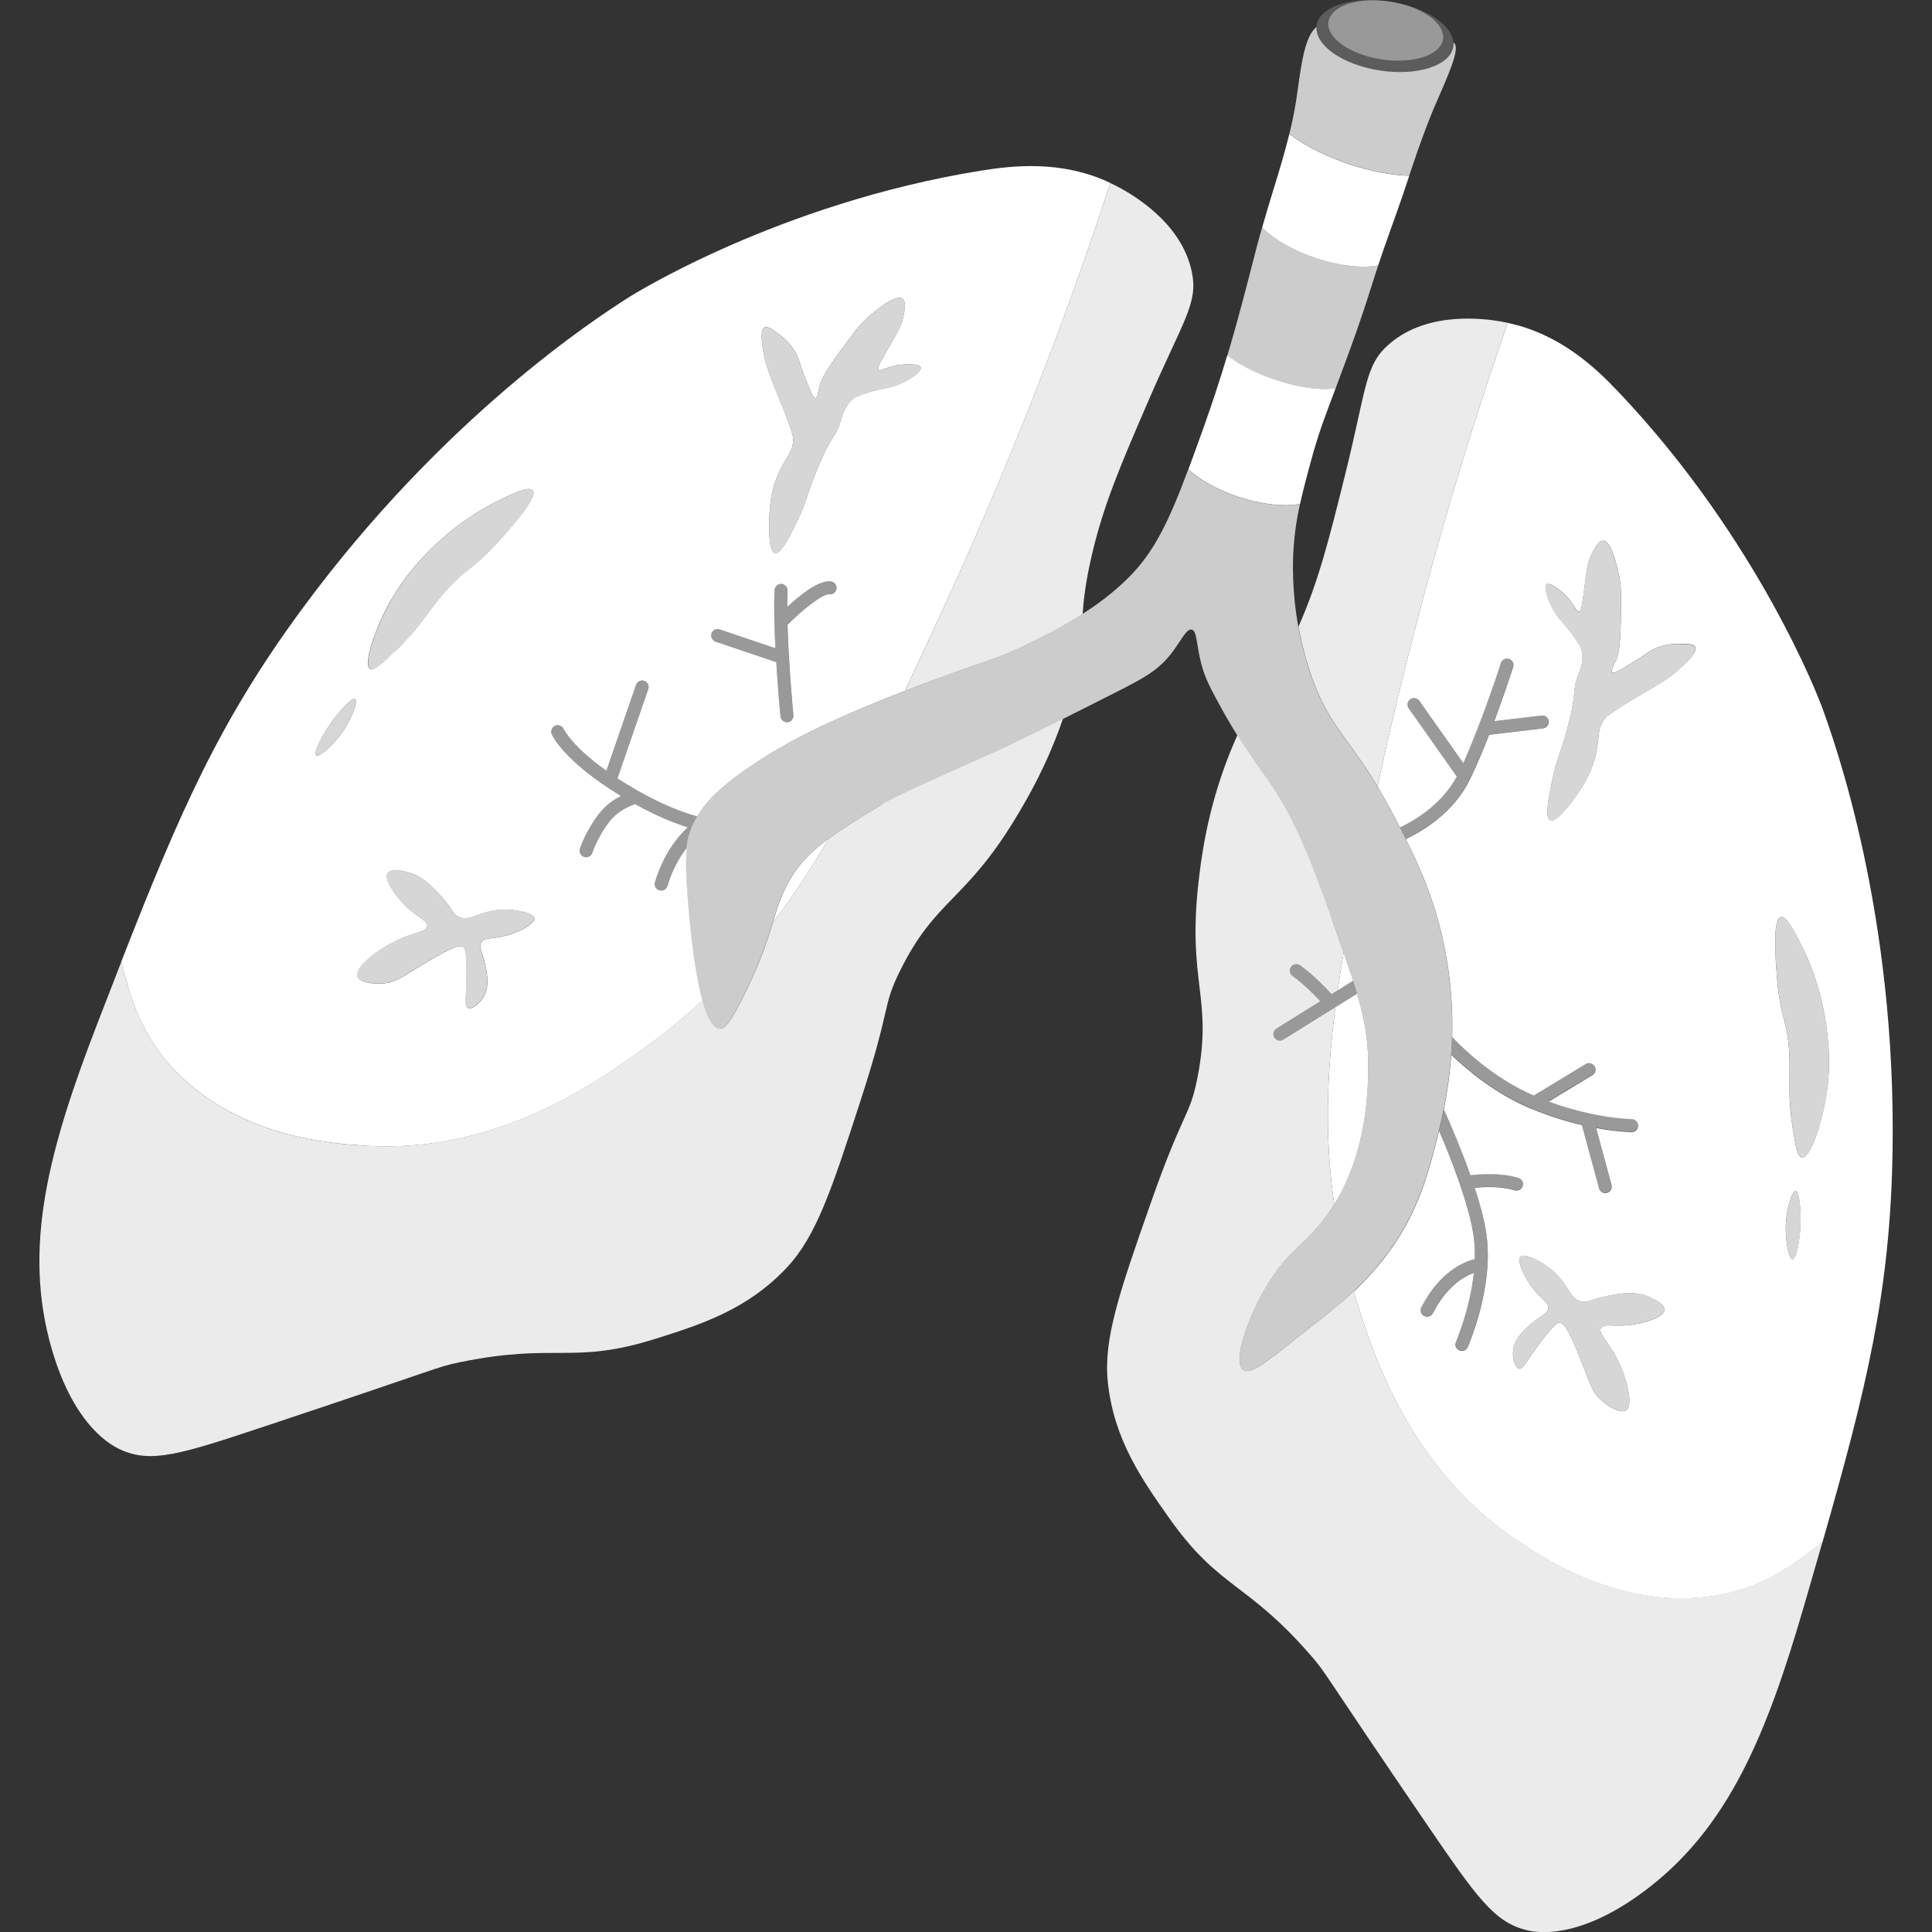 <svg viewBox="0 0 300 300" xmlns="http://www.w3.org/2000/svg"><rect x="0" y="0" width="300" height="300" fill="#333333" stroke="none"/><g fill="#fff"><path d="m 218.82 27.28 c .81 -2.43 1.64 -4.86 2.55 -7.25 .41 -1.08 .82 -2.15 1.27 -3.21 1.93 -4.51 4.26 -9.32 3.12 -10.16 -.02 -.01 -.04 -.01 -.06 -.02 .01 .2 .01 .4 -.03 .59 -.46 2.96 -5.58 4.62 -11.44 3.71 -5.7 -.88 -9.99 -3.86 -9.8 -6.75 -1.78 1.39 -2.33 5.56 -2.92 9.72 -.08 .54 -.15 1.08 -.23 1.61 -.27 1.77 -.64 3.52 -1.06 5.25 2.18 1.71 5.4 3.4 9.17 4.67 3.47 1.17 6.78 1.77 9.45 1.83 z" opacity=".75"/><path d="m 56.64 177.91 c 20.27 1.27 35.61 -9.52 43.52 -15.25 3.23 -2.34 6.18 -4.76 8.92 -7.3 -1.52 -5.46 -2.17 -14.32 -2.34 -16.61 -.26 -3.54 -.23 -5.7 -.09 -7.13 -1.07 1.38 -2.22 3.32 -3.02 5.95 -.13 .43 -.53 .71 -.96 .71 -.1 0 -.19 -.01 -.29 -.04 -.53 -.16 -.83 -.72 -.67 -1.25 1.33 -4.41 3.56 -7.1 5.1 -8.53 -1.99 -.61 -4.75 -1.7 -8.18 -3.6 -.77 .25 -2.73 1.01 -4.09 2.82 -1.84 2.44 -2.55 4.7 -2.56 4.72 -.13 .43 -.53 .71 -.96 .71 -.1 0 -.2 -.02 -.3 -.05 -.53 -.16 -.82 -.72 -.66 -1.25 .03 -.11 .81 -2.6 2.88 -5.34 1.07 -1.42 2.4 -2.32 3.5 -2.87 l -.04 -.02 c -8.84 -5.37 -10.65 -9.4 -10.72 -9.57 -.22 -.51 .02 -1.1 .52 -1.32 .51 -.22 1.1 .02 1.32 .52 .01 .02 1.27 2.66 6.64 6.49 l 4.61 -13.35 c .18 -.52 .75 -.8 1.27 -.62 s .8 .75 .62 1.27 l -4.79 13.87 c .5 .32 1.01 .65 1.57 .99 4.91 2.98 8.61 4.32 10.82 4.92 1.54 -2.63 4.32 -5.26 9.84 -8.81 3.91 -2.51 9.58 -5.72 22.42 -10.7 1.77 -3.74 3.59 -7.66 5.5 -11.79 13.15 -28.45 21.83 -53.02 26.39 -67.07 -7.57 -3.59 -15.19 -2.69 -20.02 -1.92 -31.67 5.09 -54.54 19.55 -54.55 19.55 -5.21 3.29 -29.08 18.77 -51.06 48.69 -12.79 17.41 -18.94 31.54 -27.96 54.63 1.35 5.07 2.81 11.44 9.04 17.56 9.97 9.79 23.73 10.66 28.76 10.97 z m 62.11 -127.06 c .52 -.26 1.35 .39 2.31 1.13 .55 .43 1.37 1.07 2.16 2.25 .82 1.22 .77 1.76 1.98 4.88 .92 2.37 1.2 2.73 1.43 2.7 .34 -.04 .42 -.99 .64 -1.89 .13 -.56 .44 -1.62 3.03 -5.17 2.05 -2.81 3.07 -4.21 4.4 -5.41 .46 -.42 4.26 -3.82 5.44 -2.96 .57 .42 .34 1.69 .17 2.63 -.25 1.34 -.75 2.24 -1.63 3.78 -1.98 3.47 -2.53 4.32 -2.26 4.62 .3 .32 1.15 -.43 3.05 -.72 1.31 -.2 3.32 -.22 3.5 .36 .2 .66 -1.9 2.15 -4 2.86 -1.28 .43 -1.92 .35 -4.35 1.1 -1.44 .45 -1.79 .65 -2.03 .83 -1.39 1 -1.79 2.61 -2.03 3.43 -.82 2.89 -1.2 1.66 -3.6 7.45 -1.78 4.29 -1.61 5.05 -3.28 8.43 -1.1 2.23 -2.43 4.93 -3.33 4.73 -1.17 -.27 -.91 -5.29 -.89 -5.72 .08 -1.48 .18 -3.6 1.19 -6.1 1.23 -3.06 2.67 -3.87 2.49 -6.1 -.03 -.42 -.3 -1.18 -.84 -2.71 -.67 -1.9 -1.05 -2.66 -1.77 -4.46 -1.01 -2.53 -1.53 -3.83 -1.87 -5.54 -.24 -1.18 -.79 -3.98 .09 -4.41 z m -8.28 47.52 c .18 -.52 .74 -.81 1.27 -.63 l 8.67 2.93 c -.16 -3.19 -.26 -6.52 -.14 -9.04 .03 -.55 .51 -.97 1.05 -.96 .55 .03 .98 .5 .96 1.05 -.04 .77 -.05 1.63 -.05 2.54 1.98 -1.84 4.92 -4.21 6.79 -3.97 .55 .07 .94 .57 .87 1.12 s -.56 .95 -1.12 .87 c -1 -.11 -4.09 2.3 -6.49 4.74 .19 6.44 .9 13.93 .91 14.03 .05 .55 -.35 1.04 -.9 1.09 -.03 0 -.07 0 -.1 0 -.51 0 -.95 -.39 -1 -.91 -.03 -.28 -.38 -4 -.65 -8.42 l -9.43 -3.18 c -.52 -.18 -.81 -.75 -.63 -1.27 z m -49.59 -5.46 c 1.93 -3.34 3.96 -5.5 5.37 -6.97 1.74 -1.82 5.29 -5.22 10.64 -7.94 2.01 -1.02 5.22 -2.65 5.85 -1.87 .85 1.05 -3.44 5.83 -5.05 7.63 -4.59 5.13 -5.36 4.29 -8.92 8.52 -2.57 3.05 -3.6 5.19 -7.36 8.78 -1.88 1.8 -3.33 3.16 -3.96 2.78 -1.11 -.67 .85 -6.48 3.41 -10.93 z m .56 53.17 c 2.82 -1.35 4.76 -1.35 4.88 -2.29 .12 -.97 -1.91 -1.37 -4.14 -3.96 -.28 -.33 -2.72 -3.17 -1.98 -4.26 .57 -.84 2.75 -.24 3.13 -.14 2.33 .63 3.88 2.33 5.21 3.81 1.94 2.17 1.68 2.71 2.7 3.14 1.84 .76 2.98 -.87 6.36 -1.1 2.5 -.17 5.28 .49 5.38 1.3 .1 .88 -2.84 2.57 -5.8 3 -1.2 .18 -2.05 .09 -2.46 .71 -.49 .73 .23 1.52 .65 3.64 .27 1.35 .66 3.28 -.27 4.87 -.63 1.07 -1.87 2.03 -2.47 1.73 -.61 -.31 -.19 -1.77 -.18 -5.53 .01 -3.46 -.34 -3.81 -.55 -3.95 -.46 -.31 -1.28 -.28 -6.21 2.69 -3.36 2.03 -4.21 2.75 -5.95 2.95 -1.59 .18 -3.93 -.08 -4.25 -1.09 -.44 -1.39 2.96 -4.08 5.96 -5.51 z m -9.86 -34.11 c 1.11 -1.52 3.06 -3.73 3.55 -3.42 s -.52 3.17 -2.17 5.42 c -1.37 1.87 -3.41 3.65 -3.86 3.32 -.49 -.36 .97 -3.24 2.48 -5.32 z"/><path d="m 122.21 137.4 c -1.05 2 -1.57 3.75 -2.23 5.93 3.11 -4.07 5.97 -8.42 8.72 -13.13 -2.93 2.15 -4.93 4.23 -6.49 7.2 z"/><path d="m 137.08 124.83 c -3.46 2.11 -6.18 3.76 -8.38 5.37 -2.76 4.71 -5.61 9.06 -8.72 13.13 -.78 2.55 -1.77 5.68 -4.09 10.49 -2.72 5.64 -3.59 5.97 -4.11 5.93 -1.12 -.07 -2.01 -1.87 -2.71 -4.4 -2.74 2.54 -5.69 4.96 -8.92 7.3 -7.91 5.73 -23.25 16.52 -43.52 15.25 -5.04 -.32 -18.79 -1.18 -28.76 -10.97 -6.23 -6.12 -7.7 -12.5 -9.04 -17.56 -1.15 2.95 -2.35 6.04 -3.61 9.3 -7.65 19.77 -11.78 35.04 -7.17 50.85 3.54 12.17 9.46 15.04 10.72 15.6 4.76 2.13 9.2 .74 22.56 -3.71 27.34 -9.09 26.38 -9.12 29.97 -9.86 15.09 -3.13 17.51 .43 30.54 -3.68 6.86 -2.16 14.24 -4.49 20.39 -11.1 4.53 -4.87 6.91 -12.01 11.47 -26.1 4.78 -14.74 3.23 -14.2 6.06 -19.93 5.51 -11.17 10.14 -10.73 18.05 -23.88 1.67 -2.78 4.76 -8 7.24 -15.25 -7.8 3.9 -10.09 4.92 -10.09 4.92 -10.64 4.74 -16 7.13 -17.87 8.27 z" opacity=".9"/><path d="m 140.52 107.28 c 1.42 -.55 2.9 -1.12 4.51 -1.71 8.92 -3.31 9.64 -3.2 13.93 -5.27 2.61 -1.26 5.86 -2.85 9.15 -4.96 .16 -2.31 .47 -5 1.42 -9.11 1.84 -7.89 4.46 -13.95 8.67 -23.71 5.6 -12.97 7.89 -15.39 6.86 -20.33 -1.66 -7.93 -9.79 -12.28 -11.52 -13.21 -.38 -.2 -.75 -.38 -1.13 -.56 -4.56 14.05 -13.25 38.62 -26.39 67.07 -1.91 4.13 -3.72 8.05 -5.5 11.79 z" opacity=".9"/><path d="m 61.43 101.06 c 3.76 -3.59 4.79 -5.73 7.36 -8.78 3.56 -4.23 4.33 -3.39 8.92 -8.52 1.61 -1.8 5.89 -6.59 5.05 -7.63 -.63 -.78 -3.84 .85 -5.85 1.87 -5.36 2.72 -8.91 6.12 -10.64 7.94 -1.41 1.48 -3.45 3.64 -5.37 6.97 -2.57 4.45 -4.53 10.26 -3.41 10.93 .63 .38 2.08 -.99 3.96 -2.78 z" opacity=".8"/><path d="m 52.95 113.97 c 1.65 -2.26 2.66 -5.11 2.17 -5.42 s -2.44 1.9 -3.55 3.42 c -1.51 2.08 -2.96 4.96 -2.48 5.32 .44 .33 2.49 -1.44 3.86 -3.32 z" opacity=".8"/><path d="m 59.72 152.68 c 1.75 -.2 2.59 -.92 5.95 -2.95 4.93 -2.97 5.75 -3 6.21 -2.69 .21 .14 .56 .48 .55 3.95 -.01 3.77 -.43 5.23 .18 5.53 .6 .3 1.84 -.67 2.47 -1.73 .93 -1.59 .55 -3.52 .27 -4.87 -.43 -2.12 -1.14 -2.91 -.65 -3.64 .41 -.62 1.26 -.53 2.46 -.71 2.96 -.43 5.9 -2.13 5.8 -3 -.09 -.82 -2.88 -1.47 -5.38 -1.3 -3.38 .23 -4.52 1.87 -6.36 1.1 -1.02 -.42 -.76 -.97 -2.7 -3.14 -1.33 -1.49 -2.88 -3.18 -5.21 -3.81 -.38 -.1 -2.56 -.69 -3.13 .14 -.74 1.09 1.7 3.93 1.98 4.26 2.22 2.59 4.25 2.99 4.14 3.96 -.11 .94 -2.06 .94 -4.88 2.29 -3 1.44 -6.41 4.12 -5.96 5.51 .32 1.01 2.66 1.27 4.25 1.09 z" opacity=".8"/><path d="m 120.53 60.8 c .72 1.8 1.1 2.56 1.77 4.46 .54 1.52 .8 2.28 .84 2.71 .18 2.22 -1.26 3.04 -2.49 6.1 -1.01 2.51 -1.12 4.62 -1.19 6.1 -.02 .42 -.28 5.45 .89 5.72 .9 .2 2.23 -2.5 3.33 -4.73 1.67 -3.38 1.5 -4.14 3.28 -8.43 2.4 -5.8 2.78 -4.56 3.6 -7.45 .24 -.83 .64 -2.44 2.03 -3.43 .25 -.18 .6 -.39 2.03 -.83 2.43 -.76 3.06 -.67 4.35 -1.1 2.1 -.7 4.21 -2.2 4 -2.86 -.18 -.58 -2.19 -.56 -3.5 -.36 -1.9 .29 -2.75 1.04 -3.05 .72 -.28 -.3 .28 -1.15 2.26 -4.62 .88 -1.54 1.38 -2.44 1.63 -3.78 .17 -.94 .41 -2.21 -.17 -2.63 -1.18 -.86 -4.98 2.54 -5.44 2.96 -1.33 1.2 -2.35 2.61 -4.4 5.41 -2.59 3.55 -2.9 4.61 -3.03 5.17 -.22 .9 -.29 1.85 -.64 1.89 -.22 .03 -.51 -.33 -1.43 -2.7 -1.21 -3.12 -1.16 -3.66 -1.98 -4.88 -.79 -1.18 -1.61 -1.82 -2.16 -2.25 -.96 -.74 -1.79 -1.39 -2.31 -1.13 -.88 .44 -.32 3.23 -.09 4.41 .34 1.71 .86 3.01 1.87 5.54 z" opacity=".8"/><path d="m 208.64 147.9 c -.34 2 -.65 3.97 -.93 5.9 l 2.41 -1.51 c -.43 -1.36 -.93 -2.81 -1.48 -4.4 z"/><path d="m 212.45 164.96 c -.01 -3.59 -.59 -6.79 -1.72 -10.68 l -3.37 2.11 c -1.39 10.73 -1.65 20.57 -.18 30.62 5.31 -8.56 5.28 -18.52 5.27 -22.04 z"/><path d="m 282.74 109.34 s -9.43 -25.37 -31.54 -48.6 c -3.37 -3.54 -8.89 -8.87 -17.08 -10.6 -4.89 13.94 -12.87 38.75 -19.65 69.35 -.2 .88 -.39 1.76 -.58 2.62 .88 1.46 1.82 3.12 2.82 5.06 .22 .43 .45 .88 .68 1.32 2.18 -1.03 6.46 -3.51 8.82 -7.91 l -7.47 -10.59 c -.32 -.45 -.21 -1.08 .24 -1.4 s 1.08 -.21 1.4 .24 l 6.83 9.68 c 3 -6.66 5.81 -15.44 5.84 -15.54 .17 -.53 .73 -.82 1.26 -.65 s .82 .73 .65 1.26 c -.02 .06 -1.24 3.88 -2.93 8.41 l 7.33 -.88 c .57 -.07 1.05 .33 1.11 .88 .07 .55 -.33 1.05 -.88 1.11 l -8.37 1 c -.91 2.34 -1.92 4.75 -2.93 6.84 -2.55 5.29 -7.44 8.15 -9.99 9.35 2.27 4.55 4.53 9.7 5.93 16.43 1.08 5.2 1.38 10.03 1.26 14.3 1.61 1.72 6.31 6.34 12.66 9.09 l 8.07 -4.89 c .47 -.28 1.09 -.13 1.38 .34 s .14 1.09 -.34 1.38 l -6.78 4.11 c 7.26 2.66 12.82 2.73 12.88 2.73 .55 0 1 .45 1 1.01 0 .55 -.45 1 -1 1 -.15 0 -2.25 -.02 -5.52 -.63 l 2.39 8.83 c .14 .53 -.17 1.08 -.7 1.23 -.09 .02 -.18 .04 -.26 .04 -.44 0 -.85 -.29 -.97 -.74 l -2.66 -9.82 c -2.28 -.53 -4.93 -1.32 -7.8 -2.51 -5.7 -2.36 -10.09 -6.08 -12.49 -8.41 -.23 3.27 -.68 6.14 -1.15 8.5 1.05 2.33 2.71 6.18 4.13 10.22 1.49 -.19 4.63 -.44 7.45 .41 .53 .16 .83 .72 .67 1.25 -.13 .43 -.53 .71 -.96 .71 -.1 0 -.19 -.01 -.29 -.04 -2.22 -.67 -4.78 -.54 -6.21 -.39 .79 2.41 1.44 4.8 1.77 6.9 1.32 8.25 -2.68 17.44 -2.85 17.83 -.17 .38 -.53 .6 -.92 .6 -.14 0 -.27 -.03 -.4 -.09 -.51 -.22 -.74 -.81 -.51 -1.32 .03 -.07 2.18 -5.03 2.78 -10.72 -1.43 .5 -4.16 1.98 -6.37 6.27 -.18 .35 -.53 .54 -.89 .54 -.15 0 -.31 -.04 -.46 -.11 -.49 -.25 -.69 -.86 -.43 -1.35 2.9 -5.65 6.78 -7.12 8.29 -7.49 .04 -1.29 -.02 -2.59 -.22 -3.86 -.77 -4.84 -3.41 -11.6 -5.32 -16.06 -.12 .48 -.23 .93 -.33 1.33 -1.38 5.4 -2.85 10.94 -7.07 16.94 -1.86 2.65 -3.88 4.83 -5.85 6.7 .02 .06 .04 .12 .05 .19 2.82 9.35 8.49 27.23 25.38 38.5 4.2 2.8 15.66 10.45 29.53 8.7 8.66 -1.09 13.69 -5.28 17.83 -8.49 6.82 -23.83 10.49 -38.8 10.87 -60.4 .64 -37.12 -8.97 -63.9 -11.11 -69.68 z m -28.45 96.21 c -3.34 .71 -5.2 -.2 -5.69 .65 -.48 .81 1.07 1.99 2.49 4.77 1.52 2.96 2.6 7.16 1.41 8 -.87 .61 -2.89 -.6 -4.04 -1.71 -1.27 -1.22 -1.5 -2.3 -2.95 -5.95 -2.12 -5.35 -2.75 -5.87 -3.31 -5.9 -.25 -.02 -.74 .05 -2.83 2.81 -2.28 3 -2.83 4.42 -3.5 4.29 -.65 -.13 -1.06 -1.64 -.91 -2.87 .22 -1.83 1.7 -3.13 2.73 -4.04 1.62 -1.43 2.67 -1.63 2.73 -2.5 .05 -.74 -.68 -1.19 -1.53 -2.06 -2.09 -2.13 -3.41 -5.27 -2.8 -5.9 .57 -.59 3.18 .57 5.06 2.22 2.54 2.23 2.46 4.22 4.39 4.73 1.07 .28 1.19 -.31 4.05 -.86 1.96 -.38 4.22 -.79 6.46 .13 .36 .15 2.45 1 2.4 2.01 -.07 1.31 -3.73 2.1 -4.16 2.19 z m 6.31 -101.5 c -1.31 1.16 -2.51 1.88 -4.85 3.27 -1.66 .99 -2.43 1.37 -4.11 2.47 -1.35 .89 -2.02 1.33 -2.3 1.65 -1.49 1.66 -.84 3.18 -1.71 6.36 -.72 2.6 -1.91 4.35 -2.75 5.57 -.24 .35 -3.08 4.51 -4.17 4.01 -.84 -.38 -.26 -3.34 .22 -5.78 .72 -3.69 1.32 -4.21 2.5 -8.69 1.6 -6.07 .56 -5.31 1.65 -8.11 .32 -.8 .97 -2.33 .47 -3.96 -.09 -.29 -.24 -.67 -1.11 -1.9 -1.47 -2.07 -2.03 -2.39 -2.79 -3.51 -1.24 -1.83 -2.01 -4.3 -1.45 -4.7 .49 -.35 2.09 .88 3.01 1.83 1.33 1.38 1.56 2.5 1.99 2.42 .4 -.07 .47 -1.08 1 -5.04 .23 -1.76 .38 -2.78 1 -3.99 .43 -.85 1.02 -2.01 1.72 -1.99 1.46 .03 2.42 5.04 2.54 5.65 .33 1.76 .29 3.5 .22 6.97 -.09 4.39 -.49 5.43 -.72 5.95 -.38 .85 -.89 1.65 -.64 1.89 .16 .16 .6 .05 2.77 -1.29 2.85 -1.75 3.14 -2.21 4.53 -2.68 1.34 -.46 2.39 -.47 3.08 -.48 1.21 -.01 2.26 -.02 2.52 .5 .44 .88 -1.7 2.77 -2.61 3.56 z m 19 85.76 c -.06 2.57 -.65 5.74 -1.25 5.73 -.55 -.01 -1.1 -2.66 -1.06 -4.97 .05 -2.8 .98 -5.68 1.56 -5.63 .57 .05 .79 2.99 .75 4.87 z m 4.14 -20.8 c -.65 5.1 -2.62 10.91 -3.91 10.76 -.73 -.08 -1.06 -2.04 -1.46 -4.61 -.82 -5.13 -.34 -7.46 -.53 -11.44 -.27 -5.53 -1.39 -5.32 -1.93 -12.19 -.19 -2.41 -.7 -8.81 .61 -9.13 .97 -.24 2.54 3 3.52 5.03 2.61 5.41 3.38 10.27 3.66 12.77 .23 2.03 .54 4.98 .05 8.8 z"/><path d="m 235.63 239.2 c -16.89 -11.27 -22.56 -29.15 -25.38 -38.5 -.02 -.06 -.04 -.12 -.05 -.19 -2.23 2.1 -4.42 3.8 -6.29 5.25 -6.01 4.63 -9.47 7.94 -10.86 6.97 -1.74 -1.22 .7 -8.39 4.05 -13.71 2.79 -4.43 4.86 -5.42 7.5 -8.49 .98 -1.13 1.83 -2.32 2.58 -3.53 -1.48 -10.05 -1.21 -19.89 .18 -30.62 l -8.09 5.05 c -.17 .1 -.35 .15 -.53 .15 -.34 0 -.66 -.17 -.85 -.47 -.29 -.47 -.15 -1.09 .32 -1.38 l 6.83 -4.26 c -.95 -1.01 -2.63 -2.71 -4.33 -3.93 -.45 -.32 -.55 -.95 -.23 -1.4 s .95 -.55 1.4 -.23 c 2.03 1.46 3.96 3.46 4.89 4.48 l .94 -.59 c .28 -1.93 .59 -3.9 .93 -5.9 -.55 -1.57 -1.16 -3.27 -1.83 -5.14 -3.23 -8.97 -5.71 -15.89 -10.57 -22.51 -.26 -.35 -1.98 -2.69 -4.09 -6.1 -.39 .84 -.79 1.77 -1.21 2.83 -3.56 8.96 -4.45 16.56 -4.87 20.33 -1.68 15.25 2.27 17.71 -.11 29.93 -1.22 6.27 -2.13 4.91 -7.26 19.53 -4.91 13.97 -7.34 21.09 -6.69 27.71 .89 8.99 5.35 15.31 9.5 21.19 7.88 11.17 11.96 9.8 22.07 21.43 2.41 2.77 1.62 2.21 17.86 26.01 7.94 11.63 10.62 15.42 15.7 16.62 1.34 .32 7.79 1.61 17.98 -5.92 13.25 -9.79 19.21 -24.43 25.11 -44.8 .97 -3.36 1.89 -6.54 2.77 -9.59 -4.14 3.21 -9.17 7.4 -17.83 8.49 -13.87 1.75 -25.33 -5.9 -29.53 -8.7 z" opacity=".9"/><path d="m 213.89 122.1 c .19 -.87 .38 -1.74 .58 -2.62 6.78 -30.59 14.76 -55.4 19.65 -69.35 -.41 -.09 -.81 -.17 -1.23 -.24 -1.94 -.31 -11.05 -1.78 -17.17 3.53 -3.81 3.3 -3.45 6.62 -6.86 20.33 -2.5 10.06 -4.08 16.4 -7.23 23.56 .36 1.99 .86 4.12 1.56 6.34 2.72 8.61 5.86 10.43 10.71 18.45 z" opacity=".9"/><path d="m 280.05 147.44 c -.98 -2.03 -2.55 -5.27 -3.52 -5.03 -1.31 .32 -.8 6.72 -.61 9.13 .54 6.86 1.66 6.66 1.93 12.19 .19 3.98 -.28 6.31 .53 11.44 .41 2.57 .74 4.53 1.46 4.61 1.29 .14 3.26 -5.67 3.91 -10.76 .49 -3.82 .18 -6.78 -.05 -8.8 -.28 -2.5 -1.04 -7.36 -3.66 -12.77 z" opacity=".8"/><path d="m 278.86 184.94 c -.58 -.05 -1.51 2.84 -1.56 5.63 -.05 2.32 .51 4.97 1.06 4.97 .61 .01 1.2 -3.16 1.25 -5.73 .04 -1.88 -.18 -4.82 -.75 -4.87 z" opacity=".8"/><path d="m 256.05 201.35 c -2.24 -.91 -4.5 -.5 -6.46 -.13 -2.86 .55 -2.98 1.14 -4.05 .86 -1.93 -.51 -1.84 -2.5 -4.39 -4.73 -1.88 -1.65 -4.5 -2.81 -5.06 -2.22 -.61 .64 .7 3.77 2.8 5.9 .85 .87 1.58 1.31 1.53 2.06 -.05 .87 -1.1 1.07 -2.73 2.5 -1.03 .91 -2.51 2.21 -2.73 4.04 -.15 1.23 .26 2.75 .91 2.87 .67 .13 1.23 -1.29 3.5 -4.29 2.09 -2.76 2.58 -2.82 2.83 -2.81 .56 .04 1.19 .56 3.31 5.9 1.45 3.65 1.68 4.74 2.95 5.95 1.15 1.1 3.17 2.32 4.04 1.71 1.2 -.84 .11 -5.04 -1.41 -8 -1.43 -2.78 -2.97 -3.96 -2.49 -4.77 .5 -.84 2.35 .07 5.69 -.65 .43 -.09 4.09 -.88 4.16 -2.19 .05 -1.01 -2.04 -1.86 -2.4 -2.01 z" opacity=".8"/><path d="m 260.69 99.99 c -.7 .01 -1.74 .02 -3.08 .48 -1.39 .47 -1.68 .93 -4.53 2.68 -2.17 1.33 -2.61 1.44 -2.77 1.29 -.25 -.24 .26 -1.04 .64 -1.89 .23 -.53 .63 -1.56 .72 -5.95 .07 -3.48 .11 -5.21 -.22 -6.97 -.11 -.61 -1.08 -5.62 -2.54 -5.65 -.71 -.02 -1.29 1.14 -1.72 1.99 -.62 1.21 -.76 2.23 -1 3.99 -.53 3.96 -.6 4.97 -1 5.04 -.43 .08 -.65 -1.04 -1.99 -2.42 -.92 -.95 -2.51 -2.19 -3.01 -1.83 -.56 .4 .21 2.87 1.45 4.7 .76 1.12 1.32 1.44 2.79 3.51 .87 1.23 1.02 1.6 1.11 1.9 .5 1.64 -.16 3.16 -.47 3.96 -1.1 2.8 -.05 2.05 -1.65 8.11 -1.18 4.49 -1.78 5 -2.5 8.69 -.48 2.44 -1.05 5.4 -.22 5.78 1.09 .5 3.93 -3.66 4.17 -4.01 .84 -1.22 2.03 -2.97 2.75 -5.57 .87 -3.18 .23 -4.7 1.71 -6.36 .28 -.31 .96 -.76 2.3 -1.65 1.68 -1.11 2.44 -1.48 4.11 -2.47 2.34 -1.4 3.54 -2.12 4.85 -3.27 .9 -.8 3.04 -2.68 2.61 -3.56 -.26 -.52 -1.31 -.51 -2.52 -.5 z" opacity=".8"/><path d="m 214.22 10.95 c 5.86 .91 10.99 -.76 11.44 -3.71 .03 -.2 .04 -.39 .03 -.59 -.16 -2.77 -4.34 -5.55 -9.82 -6.4 4.92 .76 8.59 3.38 8.21 5.86 s -4.68 3.87 -9.6 3.11 -8.59 -3.38 -8.21 -5.86 c .36 -2.32 4.16 -3.69 8.68 -3.23 -5.47 -.61 -10.1 1.03 -10.53 3.83 -.01 .08 -.01 .16 -.01 .24 -.19 2.88 4.1 5.87 9.8 6.75 z" opacity=".2"/><path d="m 206.27 3.36 c -.38 2.48 3.29 5.1 8.21 5.86 s 9.21 -.64 9.6 -3.11 c .38 -2.48 -3.29 -5.1 -8.21 -5.86 -.31 -.05 -.61 -.09 -.91 -.12 -4.52 -.46 -8.32 .91 -8.68 3.23 z" opacity=".5"/><path d="m 214.01 41.2 c .47 -1.43 1.06 -3.14 1.87 -5.41 .25 -.7 .52 -1.46 .82 -2.28 .74 -2.06 1.44 -4.14 2.13 -6.22 -2.67 -.06 -5.98 -.66 -9.45 -1.83 -3.76 -1.27 -6.99 -2.96 -9.17 -4.67 -.72 2.95 -1.61 5.86 -2.51 8.78 -.59 1.91 -1.16 3.83 -1.71 5.75 1.71 1.77 4.66 3.53 8.23 4.73 3.76 1.27 7.35 1.63 9.79 1.16 z"/><path d="m 207.4 60.29 c .41 -1.1 .87 -2.33 1.4 -3.76 .17 -.46 .35 -.94 .53 -1.44 2.79 -7.67 3.18 -9.36 4.68 -13.89 -2.44 .47 -6.03 .11 -9.79 -1.16 -3.58 -1.21 -6.53 -2.97 -8.23 -4.73 -.27 .93 -.54 1.85 -.78 2.79 -1.06 4.13 -2.09 8.14 -3.22 12.22 -.45 1.6 -.91 3.22 -1.4 4.86 1.69 1.37 4.29 2.75 7.37 3.79 3.74 1.26 7.24 1.7 9.45 1.34 z" opacity=".75"/><path d="m 201.88 78.23 c .36 -1.65 .79 -3.33 1.28 -5.15 .14 -.51 .28 -1.03 .43 -1.58 1.2 -4.41 2.08 -6.61 3.81 -11.22 -2.21 .37 -5.71 -.07 -9.45 -1.34 -3.07 -1.04 -5.68 -2.42 -7.37 -3.79 -1.08 3.6 -2.28 7.31 -3.7 11.27 -.09 .25 -.17 .48 -.26 .73 -.75 2.08 -1.44 3.99 -2.09 5.74 1.69 1.57 4.4 3.12 7.64 4.21 3.78 1.27 7.37 1.63 9.71 1.12 z"/><path d="m 228.27 120.93 c 1.01 -2.09 2.01 -4.49 2.93 -6.84 l 8.37 -1 c .55 -.07 .94 -.56 .88 -1.11 -.07 -.55 -.54 -.94 -1.11 -.88 l -7.33 .88 c 1.7 -4.53 2.91 -8.34 2.93 -8.41 .17 -.53 -.12 -1.09 -.65 -1.26 s -1.09 .12 -1.26 .65 c -.03 .1 -2.83 8.88 -5.84 15.54 l -6.83 -9.68 c -.32 -.45 -.95 -.56 -1.4 -.24 s -.56 .94 -.24 1.4 l 7.47 10.59 c -2.35 4.4 -6.63 6.88 -8.82 7.91 .3 .59 .6 1.19 .91 1.8 2.55 -1.2 7.43 -4.06 9.99 -9.35 z" opacity=".5"/><path d="m 237.82 172.14 c 2.87 1.19 5.52 1.98 7.8 2.51 l 2.66 9.82 c .12 .45 .52 .74 .97 .74 .09 0 .18 -.01 .26 -.04 .53 -.14 .85 -.7 .7 -1.23 l -2.39 -8.83 c 3.27 .61 5.37 .63 5.52 .63 .55 0 1 -.45 1 -1 s -.44 -1 -1 -1.01 c -.06 0 -5.62 -.07 -12.88 -2.73 l 6.78 -4.11 c .47 -.29 .62 -.9 .34 -1.38 -.29 -.47 -.9 -.62 -1.38 -.34 l -8.07 4.89 c -6.35 -2.75 -11.05 -7.37 -12.66 -9.09 -.03 .94 -.08 1.85 -.14 2.73 2.39 2.33 6.79 6.06 12.49 8.41 z" opacity=".5"/><path d="m 228.78 191.61 c .2 1.27 .25 2.57 .22 3.86 -1.51 .37 -5.39 1.84 -8.29 7.49 -.25 .49 -.06 1.1 .43 1.35 .15 .08 .3 .11 .46 .11 .36 0 .71 -.2 .89 -.54 2.2 -4.29 4.93 -5.77 6.37 -6.27 -.6 5.69 -2.75 10.65 -2.78 10.72 -.22 .51 .01 1.1 .51 1.32 .13 .06 .27 .09 .4 .09 .39 0 .75 -.22 .92 -.6 .17 -.39 4.16 -9.58 2.85 -17.83 -.33 -2.09 -.99 -4.49 -1.77 -6.9 1.44 -.16 3.99 -.28 6.21 .39 .1 .03 .19 .04 .29 .04 .43 0 .83 -.28 .96 -.71 .16 -.53 -.14 -1.09 -.67 -1.25 -2.82 -.85 -5.97 -.61 -7.45 -.41 -1.42 -4.04 -3.09 -7.9 -4.13 -10.22 -.25 1.26 -.51 2.36 -.74 3.31 1.91 4.47 4.55 11.22 5.32 16.06 z" opacity=".5"/><path d="m 210.12 152.29 l -2.41 1.51 -.94 .59 c -.93 -1.01 -2.86 -3.02 -4.89 -4.48 -.45 -.32 -1.08 -.22 -1.4 .23 s -.22 1.08 .23 1.4 c 1.7 1.23 3.38 2.92 4.33 3.93 l -6.83 4.26 c -.47 .29 -.61 .91 -.32 1.38 .19 .3 .52 .47 .85 .47 .18 0 .36 -.05 .53 -.15 l 8.09 -5.05 3.37 -2.11 c -.19 -.64 -.39 -1.3 -.61 -1.98 z" opacity=".5"/><path d="m 111.1 99.63 l 9.43 3.18 c .27 4.42 .62 8.13 .65 8.42 .05 .52 .49 .91 1 .91 h .1 c .55 -.05 .96 -.54 .9 -1.09 -.01 -.1 -.72 -7.59 -.91 -14.03 2.4 -2.44 5.49 -4.86 6.49 -4.74 .57 .08 1.05 -.32 1.12 -.87 s -.32 -1.05 -.87 -1.12 c -1.87 -.24 -4.81 2.13 -6.79 3.97 0 -.91 .01 -1.77 .05 -2.54 .03 -.55 -.4 -1.02 -.96 -1.05 -.54 -.01 -1.02 .4 -1.05 .96 -.12 2.52 -.02 5.85 .14 9.04 l -8.67 -2.93 c -.53 -.18 -1.09 .11 -1.27 .63 s .11 1.09 .63 1.27 z" opacity=".5"/><path d="m 95.87 120.87 l 4.79 -13.87 c .18 -.52 -.1 -1.09 -.62 -1.27 s -1.09 .1 -1.27 .62 l -4.61 13.35 c -5.37 -3.83 -6.63 -6.47 -6.64 -6.49 -.22 -.51 -.81 -.74 -1.32 -.52 s -.74 .81 -.52 1.32 c .07 .17 1.89 4.21 10.72 9.57 l .04 .02 c -1.1 .55 -2.43 1.45 -3.5 2.87 -2.06 2.74 -2.84 5.23 -2.88 5.34 -.16 .53 .13 1.09 .66 1.25 .1 .03 .2 .05 .3 .05 .43 0 .82 -.28 .96 -.71 .01 -.02 .72 -2.28 2.56 -4.72 1.36 -1.81 3.31 -2.57 4.09 -2.82 3.43 1.9 6.19 2.98 8.18 3.6 -1.54 1.43 -3.77 4.12 -5.1 8.53 -.16 .53 .14 1.09 .67 1.25 .1 .03 .19 .04 .29 .04 .43 0 .83 -.28 .96 -.71 .79 -2.63 1.94 -4.58 3.02 -5.95 .12 -1.19 .32 -1.86 .5 -2.39 .29 -.83 .65 -1.64 1.12 -2.45 -2.21 -.6 -5.91 -1.94 -10.82 -4.92 -.55 -.34 -1.07 -.67 -1.57 -.99 z" opacity=".5"/><path d="m 206.8 142.76 c .67 1.87 1.28 3.57 1.83 5.14 .56 1.59 1.05 3.04 1.48 4.4 .22 .68 .42 1.34 .61 1.98 1.14 3.89 1.71 7.09 1.72 10.68 .01 3.52 .03 13.48 -5.27 22.04 -.75 1.21 -1.61 2.39 -2.58 3.53 -2.65 3.06 -4.71 4.06 -7.5 8.49 -3.35 5.32 -5.79 12.49 -4.05 13.71 1.38 .97 4.84 -2.34 10.86 -6.97 1.88 -1.45 4.07 -3.14 6.29 -5.25 1.98 -1.87 3.99 -4.05 5.85 -6.7 4.22 -6.01 5.69 -11.54 7.07 -16.94 .1 -.4 .21 -.85 .33 -1.33 .23 -.95 .49 -2.06 .74 -3.31 .47 -2.36 .92 -5.23 1.15 -8.5 .06 -.88 .11 -1.79 .14 -2.73 .12 -4.27 -.18 -9.1 -1.26 -14.3 -1.4 -6.73 -3.66 -11.87 -5.93 -16.43 -.3 -.61 -.61 -1.21 -.91 -1.8 -.23 -.44 -.45 -.89 -.68 -1.32 -1 -1.94 -1.94 -3.6 -2.82 -5.06 -4.85 -8.02 -7.99 -9.84 -10.71 -18.45 -.7 -2.22 -1.2 -4.36 -1.56 -6.34 -1.05 -5.8 -.85 -10.32 -.74 -12.02 .16 -2.56 .51 -4.79 1 -7.05 -2.34 .51 -5.93 .16 -9.71 -1.12 -3.24 -1.1 -5.96 -2.64 -7.64 -4.21 -2.99 7.99 -5.24 12.75 -9.21 16.73 -2.27 2.28 -4.76 4.13 -7.22 5.71 -3.3 2.11 -6.55 3.7 -9.15 4.96 -4.28 2.07 -5.01 1.96 -13.93 5.27 -1.6 .6 -3.09 1.16 -4.51 1.71 -12.84 4.97 -18.51 8.19 -22.42 10.7 -5.52 3.55 -8.3 6.18 -9.84 8.81 -.47 .81 -.84 1.61 -1.12 2.45 -.18 .52 -.38 1.2 -.5 2.39 -.14 1.43 -.17 3.59 .09 7.13 .17 2.3 .82 11.16 2.34 16.61 .71 2.53 1.6 4.33 2.71 4.4 .52 .03 1.39 -.29 4.11 -5.93 2.32 -4.82 3.31 -7.95 4.09 -10.49 .67 -2.18 1.18 -3.93 2.23 -5.93 1.56 -2.97 3.56 -5.04 6.49 -7.2 2.2 -1.61 4.92 -3.27 8.38 -5.37 1.87 -1.14 7.23 -3.53 17.87 -8.27 0 0 2.3 -1.02 10.09 -4.92 2.37 -1.18 5.24 -2.63 8.71 -4.39 3.73 -1.9 6.06 -3.12 8.13 -5.76 1.52 -1.94 2.36 -3.94 3.2 -3.75 s .7 2.33 1.49 5.33 c .59 2.25 1.43 3.81 3.1 6.85 .84 1.53 1.69 2.96 2.47 4.23 2.11 3.42 3.83 5.75 4.09 6.1 4.86 6.62 7.35 13.54 10.57 22.51 z" opacity=".75"/></g></svg>